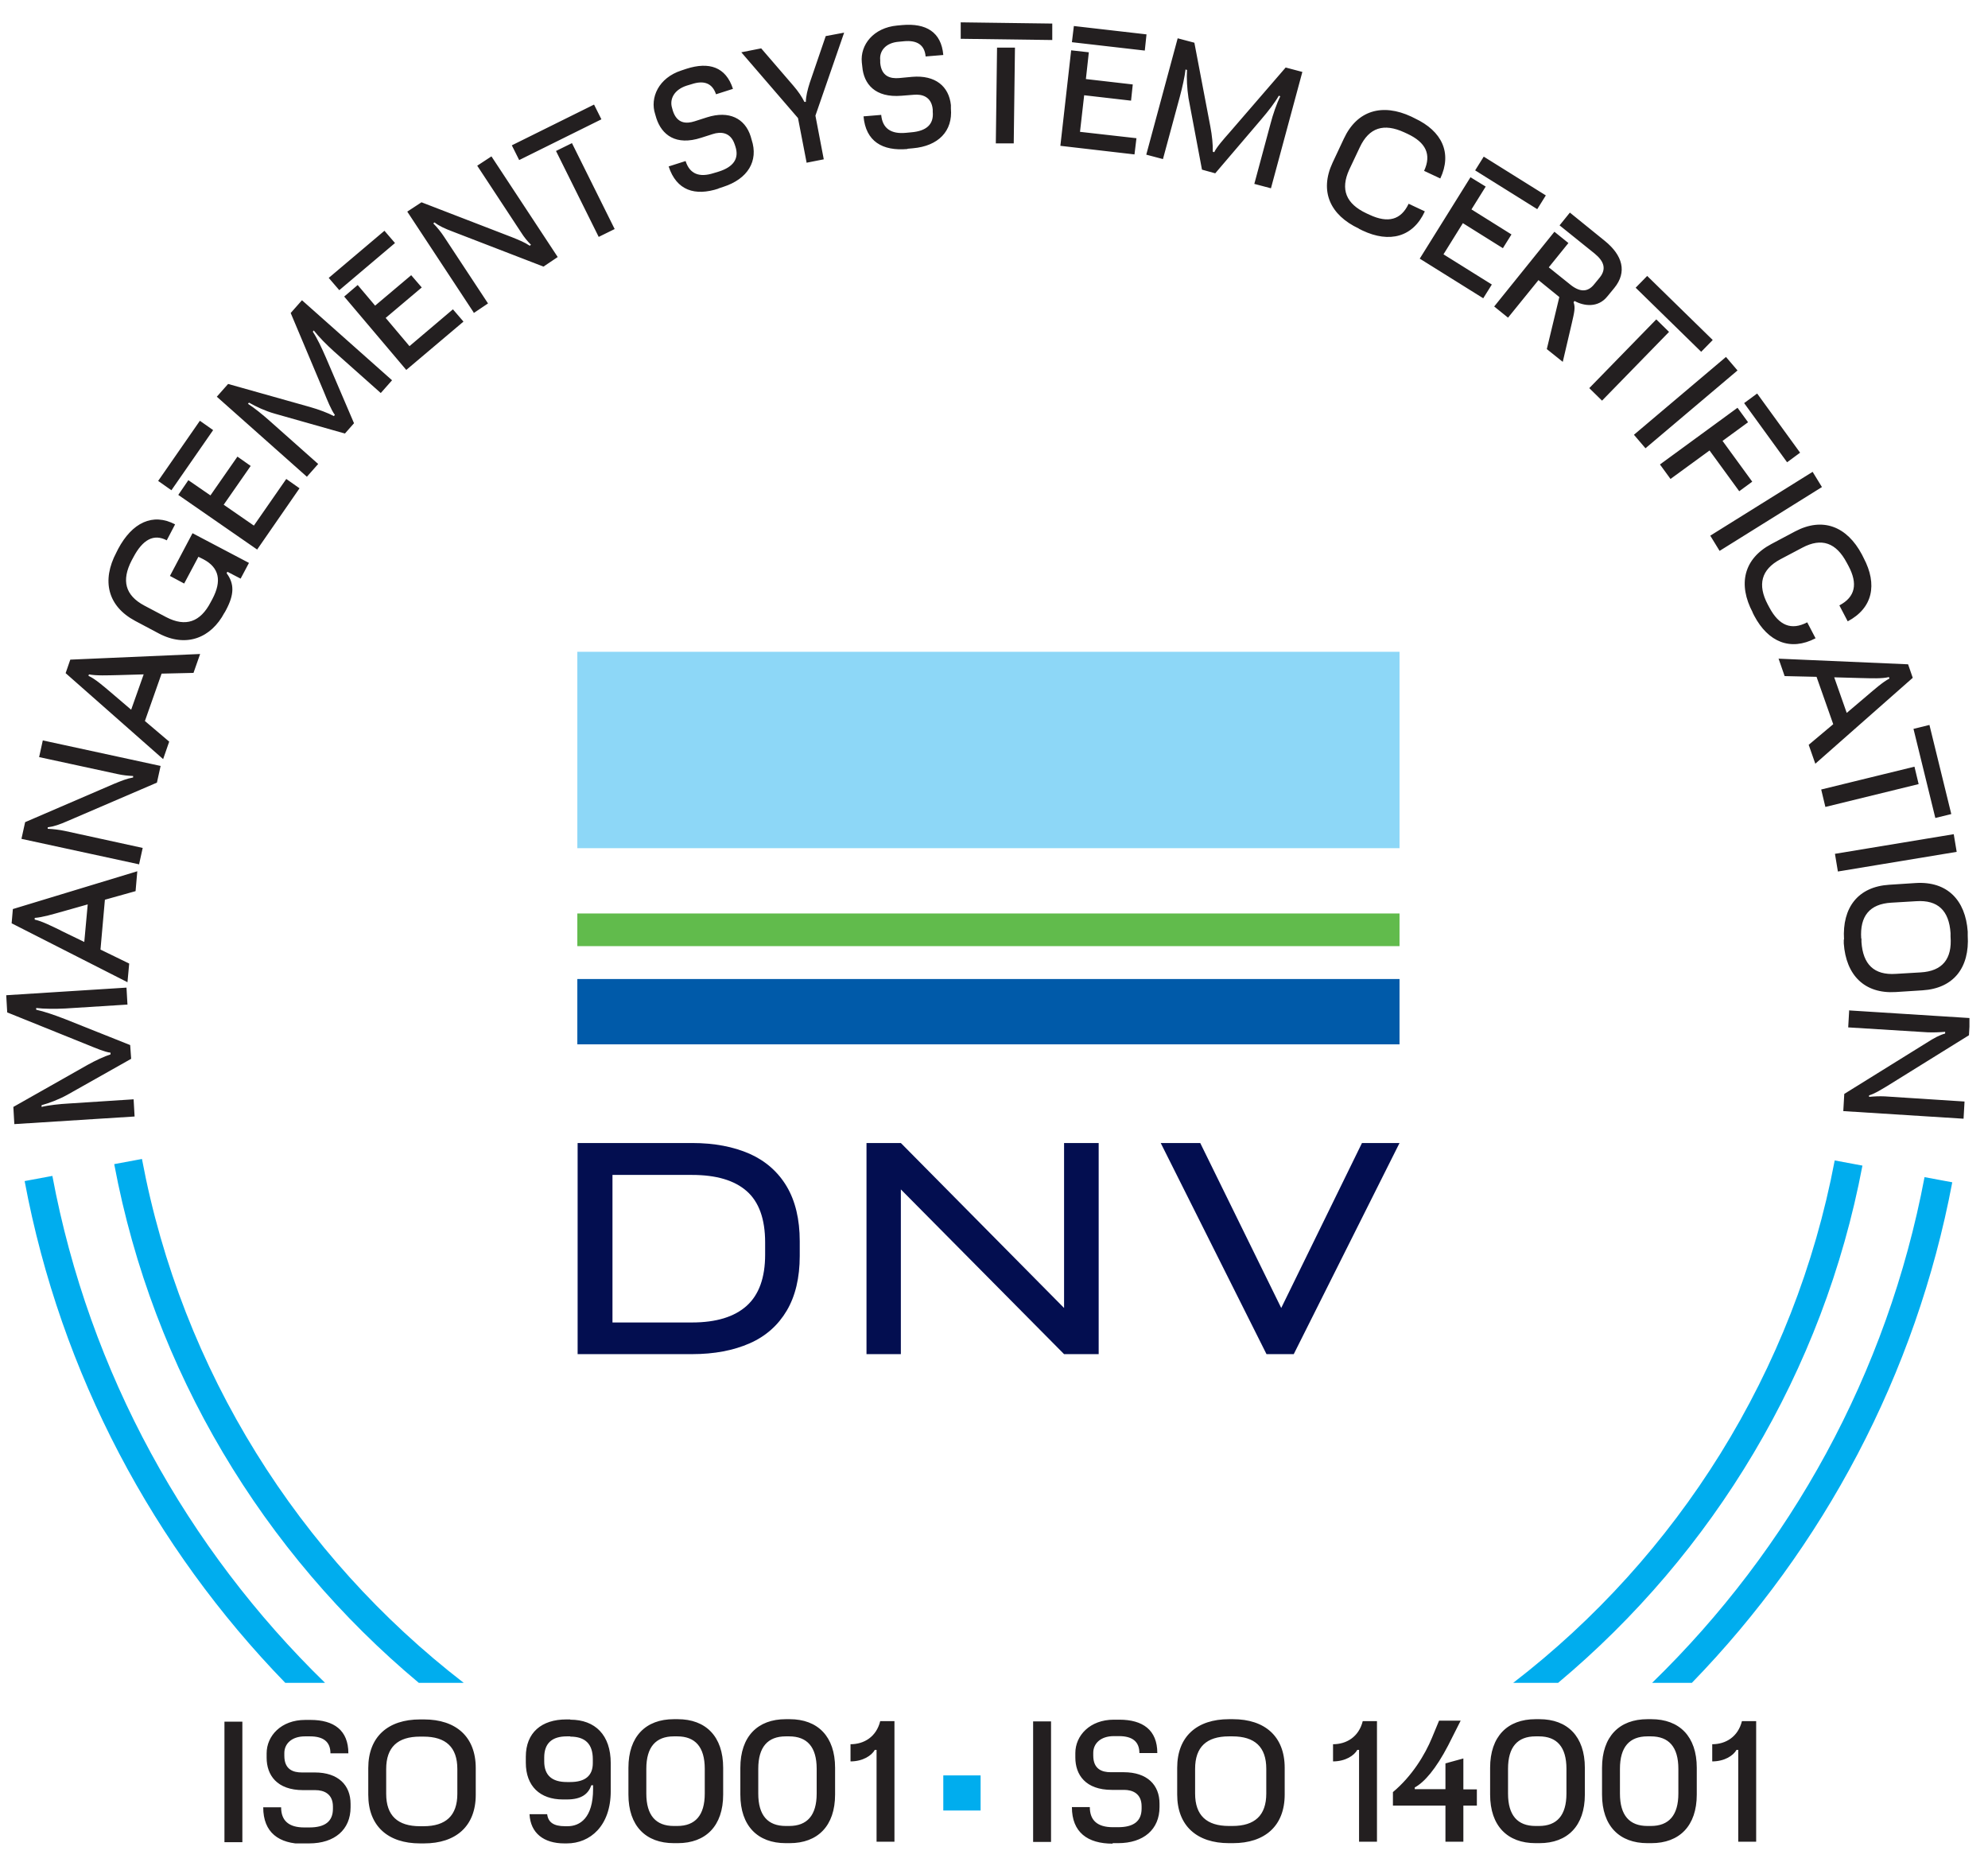 <svg width="81" height="76" viewBox="0 0 81 76" fill="none" xmlns="http://www.w3.org/2000/svg">
<g clip-path="url(#clip0_4465_275197)">
<path d="M2.134 47.9L1.004 48.11C2.474 55.97 6.264 63.03 11.624 68.55H13.244C7.624 63.08 3.634 55.92 2.134 47.9ZM18.894 68.55C12.194 63.38 7.404 55.85 5.784 47.21L4.654 47.42C6.234 55.85 10.734 63.26 17.064 68.55H18.894ZM75.884 47.48L74.754 47.27C73.124 55.88 68.344 63.4 61.654 68.55H63.484C69.794 63.27 74.294 55.88 75.884 47.48ZM68.934 68.55C74.284 63.04 78.064 56 79.544 48.16L78.414 47.95C76.904 55.95 72.934 63.09 67.314 68.55H68.924H68.934Z" fill="#00ADEE"/>
<path d="M75.344 41.15L75.304 41.85L78.534 42.05C78.774 42.06 79.024 42.05 79.254 42.03V42.1C79.034 42.16 78.804 42.28 78.494 42.48L75.144 44.56L75.104 45.26L80.004 45.57L80.044 44.87L76.794 44.66C76.574 44.65 76.364 44.66 76.154 44.68V44.62C76.404 44.54 76.584 44.42 76.874 44.25L80.224 42.17L80.264 41.47L75.364 41.16L75.344 41.15ZM75.834 38.23C75.774 37.32 76.174 36.82 77.064 36.77L78.074 36.71C78.964 36.65 79.414 37.1 79.474 38.01V38.15C79.544 39.06 79.144 39.56 78.254 39.61L77.244 39.67C76.354 39.73 75.904 39.28 75.844 38.37V38.23H75.834ZM75.124 38.27V38.43C75.214 39.72 75.964 40.49 77.244 40.41L78.334 40.34C79.604 40.26 80.254 39.41 80.174 38.11V37.95C80.084 36.66 79.334 35.89 78.054 35.97L76.974 36.04C75.704 36.12 75.054 36.97 75.134 38.27M74.764 34.78L74.884 35.5L79.724 34.7L79.604 33.98L74.764 34.78ZM77.964 29.69L78.854 33.32L79.504 33.16L78.614 29.53L77.964 29.69ZM74.204 32.16L74.374 32.87L78.174 31.94L78.004 31.23L74.204 32.16ZM72.464 26.82L72.714 27.54L74.014 27.57L74.694 29.5L73.694 30.34L73.964 31.11L77.934 27.61L77.744 27.06L72.454 26.83L72.464 26.82ZM75.824 27.62C76.244 27.63 76.684 27.65 76.964 27.58L76.984 27.64C76.714 27.78 76.374 28.08 76.034 28.37L75.244 29.04L74.734 27.59L75.814 27.62H75.824ZM71.404 24.94L71.474 25.08C72.044 26.16 72.954 26.53 73.974 26L73.634 25.35C72.984 25.69 72.484 25.48 72.094 24.75L72.024 24.62C71.604 23.82 71.754 23.2 72.544 22.78L73.434 22.31C74.224 21.89 74.814 22.11 75.244 22.92L75.314 23.05C75.704 23.78 75.594 24.32 74.944 24.66L75.284 25.31C76.304 24.77 76.504 23.81 75.934 22.73L75.864 22.59C75.254 21.44 74.264 21.05 73.134 21.65L72.174 22.16C71.044 22.76 70.804 23.8 71.414 24.95M69.684 21.82L70.064 22.44L74.234 19.84L73.854 19.22L69.684 21.82ZM71.064 16.42L72.814 18.83L73.344 18.44L71.594 16.03L71.064 16.42ZM67.634 18.92L68.064 19.51L69.654 18.35L70.864 20.01L71.394 19.62L70.184 17.96L71.224 17.2L70.794 16.61L67.634 18.92ZM66.574 17.71L67.044 18.26L70.794 15.09L70.324 14.54L66.574 17.71ZM66.644 11.72L69.314 14.33L69.784 13.85L67.114 11.24L66.644 11.72ZM64.754 15.81L65.274 16.32L68.004 13.52L67.484 13.01L64.754 15.81ZM60.874 12.48L61.444 12.94L62.684 11.41L63.534 12.1L63.024 14.22L63.674 14.74L64.044 13.16C64.144 12.72 64.194 12.53 64.114 12.31L64.154 12.26C64.534 12.47 65.114 12.55 65.494 12.07L65.774 11.73C66.304 11.08 66.114 10.4 65.384 9.81L63.964 8.66L63.544 9.18L64.974 10.33C65.364 10.65 65.454 10.96 65.184 11.3L64.954 11.58C64.684 11.92 64.354 11.9 63.964 11.58L63.104 10.89L63.904 9.9L63.334 9.44L60.884 12.48H60.874ZM60.104 6.94L62.634 8.52L62.984 7.96L60.454 6.38L60.104 6.94ZM57.854 10.54L60.434 12.15L60.784 11.59L58.814 10.36L59.604 9.09L61.234 10.11L61.584 9.55L59.954 8.53L60.534 7.6L59.914 7.22L57.844 10.54H57.854ZM55.374 9.32L55.514 9.39C56.614 9.91 57.574 9.66 58.054 8.61L57.394 8.3C57.084 8.96 56.554 9.1 55.804 8.75L55.674 8.69C54.844 8.3 54.604 7.72 54.974 6.91L55.404 6C55.784 5.19 56.384 5.01 57.214 5.39L57.344 5.45C58.094 5.8 58.334 6.29 58.024 6.96L58.684 7.27C59.174 6.23 58.754 5.34 57.644 4.82L57.504 4.75C56.324 4.2 55.294 4.49 54.754 5.65L54.294 6.63C53.754 7.79 54.194 8.76 55.364 9.31M51.104 7.49L51.784 7.67L53.064 2.93L52.384 2.75L50.094 5.4C49.864 5.66 49.564 6 49.474 6.2L49.414 6.18C49.424 5.91 49.384 5.51 49.314 5.15L48.664 1.74L47.984 1.56L46.704 6.3L47.384 6.48L48.074 3.93C48.174 3.56 48.274 3.11 48.304 2.83L48.364 2.85C48.344 3.19 48.364 3.59 48.424 3.99L48.974 6.91L49.514 7.06L51.374 4.88C51.684 4.52 51.944 4.18 52.104 3.9L52.164 3.92C52.014 4.23 51.864 4.66 51.764 5.05L51.104 7.5V7.49ZM43.684 1.72L46.644 2.06L46.714 1.4L43.754 1.06L43.674 1.72H43.684ZM43.204 5.94L46.224 6.29L46.304 5.63L44.004 5.37L44.174 3.88L46.084 4.1L46.154 3.44L44.244 3.22L44.364 2.13L43.644 2.05L43.204 5.94ZM39.134 1.58L42.874 1.63V0.96L39.144 0.91V1.58H39.134ZM40.574 5.84H41.304L41.354 1.94H40.624L40.574 5.84ZM36.974 6.06L37.194 6.04C38.234 5.95 38.824 5.34 38.744 4.42V4.28C38.664 3.52 38.114 3.05 37.164 3.13L36.634 3.18C36.284 3.21 35.914 3.12 35.864 2.56V2.45C35.824 2.08 36.084 1.74 36.624 1.7L36.834 1.68C37.364 1.63 37.674 1.83 37.714 2.3L38.434 2.24C38.354 1.3 37.724 0.94 36.774 1.02L36.554 1.04C35.584 1.13 35.044 1.83 35.114 2.54L35.134 2.72C35.194 3.42 35.654 3.99 36.734 3.9L37.234 3.86C37.564 3.83 37.954 3.93 38.004 4.46V4.55C38.054 5.07 37.744 5.34 37.124 5.39L36.914 5.41C36.304 5.47 35.954 5.23 35.904 4.68L35.184 4.74C35.274 5.76 35.954 6.16 36.974 6.07M32.854 6.63L33.564 6.49L33.224 4.71L34.394 1.33L33.644 1.47L32.994 3.37C32.904 3.65 32.834 3.93 32.834 4.15H32.774C32.684 3.96 32.524 3.72 32.324 3.49L31.014 1.97L30.204 2.13L32.514 4.81L32.864 6.62L32.854 6.63ZM29.264 7.68L29.474 7.61C30.464 7.29 30.914 6.56 30.624 5.69L30.584 5.55C30.354 4.83 29.714 4.49 28.804 4.78L28.304 4.94C27.964 5.05 27.584 5.04 27.414 4.51L27.384 4.4C27.274 4.05 27.454 3.66 27.974 3.49L28.174 3.43C28.684 3.26 29.024 3.39 29.174 3.84L29.864 3.62C29.574 2.72 28.884 2.51 27.974 2.8L27.764 2.87C26.834 3.17 26.474 3.98 26.694 4.65L26.744 4.82C26.964 5.49 27.534 5.95 28.574 5.61L29.044 5.46C29.354 5.36 29.764 5.37 29.934 5.88L29.964 5.97C30.124 6.46 29.884 6.8 29.284 6.99L29.084 7.05C28.494 7.24 28.104 7.09 27.934 6.56L27.244 6.78C27.564 7.76 28.314 8 29.284 7.68M21.154 6.52L24.504 4.86L24.204 4.26L20.854 5.92L21.154 6.52ZM24.394 9.65L25.044 9.33L23.304 5.83L22.654 6.15L24.394 9.65ZM19.304 12.75L19.884 12.36L18.104 9.66C17.974 9.46 17.814 9.26 17.654 9.1L17.704 9.06C17.884 9.2 18.114 9.31 18.464 9.44L22.144 10.86L22.724 10.47L20.024 6.37L19.444 6.75L21.234 9.47C21.354 9.66 21.484 9.82 21.634 9.97L21.584 10.01C21.374 9.87 21.174 9.79 20.854 9.66L17.174 8.24L16.594 8.62L19.294 12.72L19.304 12.75ZM13.824 11.82L16.094 9.9L15.664 9.4L13.394 11.32L13.824 11.82ZM16.564 15.06L18.884 13.1L18.454 12.6L16.684 14.1L15.714 12.95L17.184 11.71L16.754 11.21L15.284 12.45L14.574 11.61L14.024 12.08L16.554 15.07L16.564 15.06ZM15.514 16.01L15.974 15.49L12.304 12.23L11.844 12.75L13.204 15.98C13.334 16.3 13.504 16.72 13.644 16.9L13.604 16.95C13.364 16.82 12.984 16.68 12.634 16.58L9.294 15.64L8.834 16.16L12.504 19.42L12.964 18.9L10.994 17.15C10.714 16.9 10.344 16.6 10.104 16.45L10.144 16.4C10.444 16.57 10.804 16.74 11.194 16.85L14.054 17.66L14.424 17.24L13.294 14.6C13.104 14.16 12.924 13.78 12.744 13.51L12.784 13.46C12.994 13.73 13.314 14.05 13.614 14.32L15.514 16.01ZM6.984 19.97L8.684 17.52L8.144 17.14L6.444 19.59L6.984 19.97ZM10.474 22.39L12.204 19.89L11.664 19.51L10.344 21.41L9.114 20.56L10.214 18.98L9.674 18.6L8.574 20.18L7.674 19.56L7.264 20.16L10.484 22.39H10.474ZM9.154 24.95L9.214 24.84C9.544 24.22 9.554 23.78 9.234 23.35L9.264 23.29L9.804 23.57L10.144 22.93L7.844 21.72L6.924 23.46L7.504 23.77L8.084 22.68L8.284 22.78C8.934 23.12 9.044 23.66 8.654 24.4L8.584 24.53C8.164 25.34 7.564 25.55 6.774 25.14L5.884 24.67C5.094 24.25 4.944 23.64 5.364 22.83L5.434 22.7C5.814 21.98 6.264 21.73 6.794 22.01L7.134 21.36C6.224 20.88 5.384 21.29 4.814 22.36L4.744 22.5C4.134 23.65 4.384 24.69 5.504 25.29L6.464 25.8C7.594 26.4 8.604 25.98 9.144 24.96M6.644 30.93L6.894 30.21L5.904 29.37L6.584 27.44L7.884 27.41L8.154 26.64L2.864 26.87L2.674 27.42L6.644 30.92V30.93ZM4.524 28.21C4.204 27.94 3.874 27.65 3.604 27.53L3.624 27.47C3.924 27.53 4.374 27.51 4.824 27.5L5.854 27.47L5.344 28.91L4.524 28.21ZM5.664 35.22L5.814 34.54L2.654 33.85C2.424 33.8 2.164 33.77 1.944 33.76V33.7C2.184 33.67 2.424 33.59 2.764 33.44L6.394 31.88L6.544 31.2L1.744 30.16L1.594 30.84L4.784 31.53C5.004 31.58 5.214 31.6 5.424 31.61V31.67C5.154 31.72 4.964 31.8 4.644 31.93L1.024 33.49L0.874 34.17L5.674 35.21L5.664 35.22ZM5.194 40.01L5.264 39.25L4.094 38.68L4.274 36.65L5.524 36.3L5.594 35.49L0.524 37.03L0.474 37.61L5.194 40.01ZM2.474 37.9C2.094 37.72 1.704 37.52 1.414 37.46V37.39C1.724 37.37 2.154 37.24 2.584 37.12L3.574 36.84L3.434 38.37L2.464 37.9H2.474ZM5.194 40.93L5.154 40.23L0.254 40.54L0.294 41.24L3.544 42.55C3.864 42.68 4.284 42.86 4.504 42.88V42.95C4.254 43.03 3.884 43.2 3.564 43.38L0.544 45.09L0.584 45.79L5.484 45.48L5.444 44.78L2.814 44.95C2.434 44.97 1.974 45.02 1.694 45.09V45.02C2.014 44.93 2.394 44.79 2.754 44.59L5.344 43.13L5.304 42.57L2.644 41.51C2.204 41.34 1.794 41.2 1.474 41.13V41.06C1.804 41.1 2.264 41.1 2.664 41.08L5.204 40.92L5.194 40.93Z" fill="#231F20"/>
<path d="M69.754 71.75C70.274 71.75 70.624 71.51 70.754 71.28H70.824V75.02H71.554V70.11H70.974C70.814 70.75 70.314 71.05 69.764 71.05V71.75H69.754ZM67.124 74.38C66.394 74.38 66.004 73.95 66.004 73.06V72.05C66.004 71.16 66.394 70.73 67.124 70.73H67.264C67.994 70.73 68.384 71.16 68.384 72.05V73.06C68.384 73.95 67.994 74.38 67.264 74.38H67.124ZM67.124 75.08H67.284C68.424 75.08 69.134 74.38 69.134 73.1V72.01C69.134 70.73 68.424 70.03 67.284 70.03H67.124C65.984 70.03 65.274 70.73 65.274 72.01V73.1C65.274 74.38 65.984 75.08 67.124 75.08ZM62.564 74.38C61.834 74.38 61.444 73.95 61.444 73.06V72.05C61.444 71.16 61.834 70.73 62.564 70.73H62.704C63.434 70.73 63.824 71.16 63.824 72.05V73.06C63.824 73.95 63.434 74.38 62.704 74.38H62.564ZM62.564 75.08H62.724C63.864 75.08 64.574 74.38 64.574 73.1V72.01C64.574 70.73 63.864 70.03 62.724 70.03H62.564C61.424 70.03 60.714 70.73 60.714 72.01V73.1C60.714 74.38 61.424 75.08 62.564 75.08ZM56.754 73.55H58.894V75.02H59.624V73.55H60.174V72.89H59.624V71.63L58.894 71.83V72.88H57.644V72.81C58.034 72.6 58.504 72.06 59.004 71.1L59.514 70.09H58.634L58.344 70.79C58.064 71.47 57.534 72.35 56.754 73V73.53V73.55ZM54.304 71.75C54.824 71.75 55.174 71.51 55.304 71.28H55.374V75.02H56.104V70.11H55.524C55.364 70.75 54.864 71.05 54.314 71.05V71.75H54.304ZM50.074 74.38C49.164 74.38 48.694 73.95 48.694 73.06V72.05C48.694 71.16 49.164 70.73 50.074 70.73H50.214C51.124 70.73 51.594 71.16 51.594 72.05V73.06C51.594 73.95 51.124 74.38 50.214 74.38H50.074ZM50.074 75.08H50.234C51.534 75.08 52.344 74.38 52.344 73.1V72.01C52.344 70.73 51.534 70.03 50.234 70.03H50.074C48.774 70.03 47.964 70.73 47.964 72.01V73.1C47.964 74.38 48.774 75.08 50.074 75.08ZM45.334 75.08H45.554C46.594 75.08 47.244 74.52 47.244 73.61V73.47C47.244 72.71 46.744 72.19 45.784 72.19H45.254C44.904 72.19 44.544 72.07 44.544 71.51V71.4C44.544 71.03 44.834 70.72 45.384 70.72H45.594C46.134 70.72 46.424 70.94 46.424 71.41H47.154C47.154 70.47 46.564 70.05 45.604 70.05H45.384C44.404 70.05 43.814 70.7 43.814 71.41V71.59C43.814 72.29 44.224 72.91 45.304 72.91H45.804C46.134 72.91 46.514 73.05 46.514 73.58V73.67C46.514 74.19 46.184 74.43 45.554 74.43H45.344C44.724 74.43 44.404 74.16 44.404 73.61H43.674C43.674 74.64 44.314 75.1 45.334 75.1M42.094 75.03H42.824V70.12H42.094V75.03Z" fill="#231F20"/>
<path d="M39.954 72.32H38.434V73.75H39.954V72.32Z" fill="#00ADEE"/>
<path d="M34.645 71.75C35.164 71.75 35.514 71.51 35.645 71.28H35.715V75.02H36.444V70.11H35.864C35.705 70.75 35.205 71.05 34.654 71.05V71.75H34.645ZM32.014 74.38C31.285 74.38 30.895 73.95 30.895 73.06V72.05C30.895 71.16 31.285 70.73 32.014 70.73H32.154C32.885 70.73 33.275 71.16 33.275 72.05V73.06C33.275 73.95 32.885 74.38 32.154 74.38H32.014ZM32.014 75.08H32.175C33.315 75.08 34.025 74.38 34.025 73.1V72.01C34.025 70.73 33.315 70.03 32.175 70.03H32.014C30.875 70.03 30.165 70.73 30.165 72.01V73.1C30.165 74.38 30.875 75.08 32.014 75.08ZM27.454 74.38C26.724 74.38 26.334 73.95 26.334 73.06V72.05C26.334 71.16 26.724 70.73 27.454 70.73H27.595C28.325 70.73 28.715 71.16 28.715 72.05V73.06C28.715 73.95 28.325 74.38 27.595 74.38H27.454ZM27.454 75.08H27.614C28.755 75.08 29.465 74.38 29.465 73.1V72.01C29.465 70.73 28.755 70.03 27.614 70.03H27.454C26.314 70.03 25.605 70.73 25.605 72.01V73.1C25.605 74.38 26.314 75.08 27.454 75.08ZM23.235 70.74C23.834 70.74 24.154 71.03 24.154 71.66V71.82C24.154 72.34 23.834 72.59 23.235 72.59H23.095C22.494 72.59 22.174 72.32 22.174 71.75V71.59C22.174 71.01 22.494 70.73 23.095 70.73H23.235V70.74ZM23.235 70.04H23.075C22.064 70.04 21.424 70.58 21.424 71.56V71.8C21.424 72.76 22.005 73.3 22.934 73.3H23.095C23.715 73.3 23.974 73.06 24.095 72.72H24.165V72.87C24.165 74.06 23.625 74.39 23.125 74.39H23.024C22.544 74.39 22.334 74.22 22.294 73.9H21.575C21.614 74.67 22.154 75.09 22.994 75.09H23.095C24.044 75.09 24.884 74.38 24.884 72.96V71.82C24.884 70.68 24.255 70.05 23.235 70.05M17.114 74.39C16.204 74.39 15.735 73.96 15.735 73.07V72.06C15.735 71.17 16.204 70.74 17.114 70.74H17.255C18.165 70.74 18.634 71.17 18.634 72.06V73.07C18.634 73.96 18.165 74.39 17.255 74.39H17.114ZM17.114 75.09H17.274C18.575 75.09 19.384 74.39 19.384 73.11V72.02C19.384 70.74 18.575 70.04 17.274 70.04H17.114C15.815 70.04 15.005 70.74 15.005 72.02V73.11C15.005 74.39 15.815 75.09 17.114 75.09ZM12.374 75.09H12.595C13.634 75.09 14.284 74.53 14.284 73.62V73.48C14.284 72.72 13.784 72.2 12.825 72.2H12.294C11.944 72.2 11.585 72.08 11.585 71.52V71.41C11.585 71.04 11.874 70.73 12.425 70.73H12.634C13.175 70.73 13.464 70.95 13.464 71.42H14.194C14.194 70.48 13.604 70.06 12.655 70.06H12.434C11.454 70.06 10.864 70.71 10.864 71.42V71.6C10.864 72.3 11.274 72.92 12.354 72.92H12.854C13.184 72.92 13.565 73.06 13.565 73.59V73.68C13.565 74.2 13.235 74.44 12.604 74.44H12.395C11.774 74.44 11.454 74.17 11.454 73.62H10.725C10.725 74.65 11.364 75.11 12.384 75.11M9.145 75.04H9.875V70.13H9.145V75.04Z" fill="#231F20"/>
<path d="M31.175 51.11C31.175 52.04 30.925 52.74 30.425 53.19C29.925 53.64 29.185 53.87 28.195 53.87H24.955V47.86H28.195C29.185 47.86 29.925 48.08 30.425 48.52C30.925 48.96 31.175 49.66 31.175 50.61V51.11ZM30.545 47C29.885 46.71 29.105 46.56 28.195 46.56H23.535V55.16H28.195C29.105 55.16 29.885 55.01 30.545 54.72C31.205 54.43 31.705 53.98 32.055 53.39C32.405 52.8 32.585 52.05 32.585 51.16V50.56C32.585 49.67 32.405 48.92 32.055 48.33C31.705 47.74 31.195 47.29 30.545 47Z" fill="#030E50"/>
<path d="M43.355 53.28L36.705 46.56H35.915H35.305V55.16H36.705V48.45L43.355 55.16H44.765V46.56H43.355V53.28Z" fill="#030E50"/>
<path d="M57.023 26.55H23.523V34.55H57.023V26.55Z" fill="#8DD7F7"/>
<path d="M57.023 37.21H23.523V38.54H57.023V37.21Z" fill="#61BB4C"/>
<path d="M57.023 39.88H23.523V42.54H57.023V39.88Z" fill="#005AA9"/>
<path d="M55.493 46.56L52.203 53.28L48.903 46.56H47.293L51.603 55.16H52.713L57.023 46.56H55.493Z" fill="#030E50"/>
</g>
<defs>
<clipPath id="clip0_4465_275197">
<rect width="80" height="74.18" fill="white" transform="translate(0.244 0.91)"/>
</clipPath>
</defs>
</svg>
